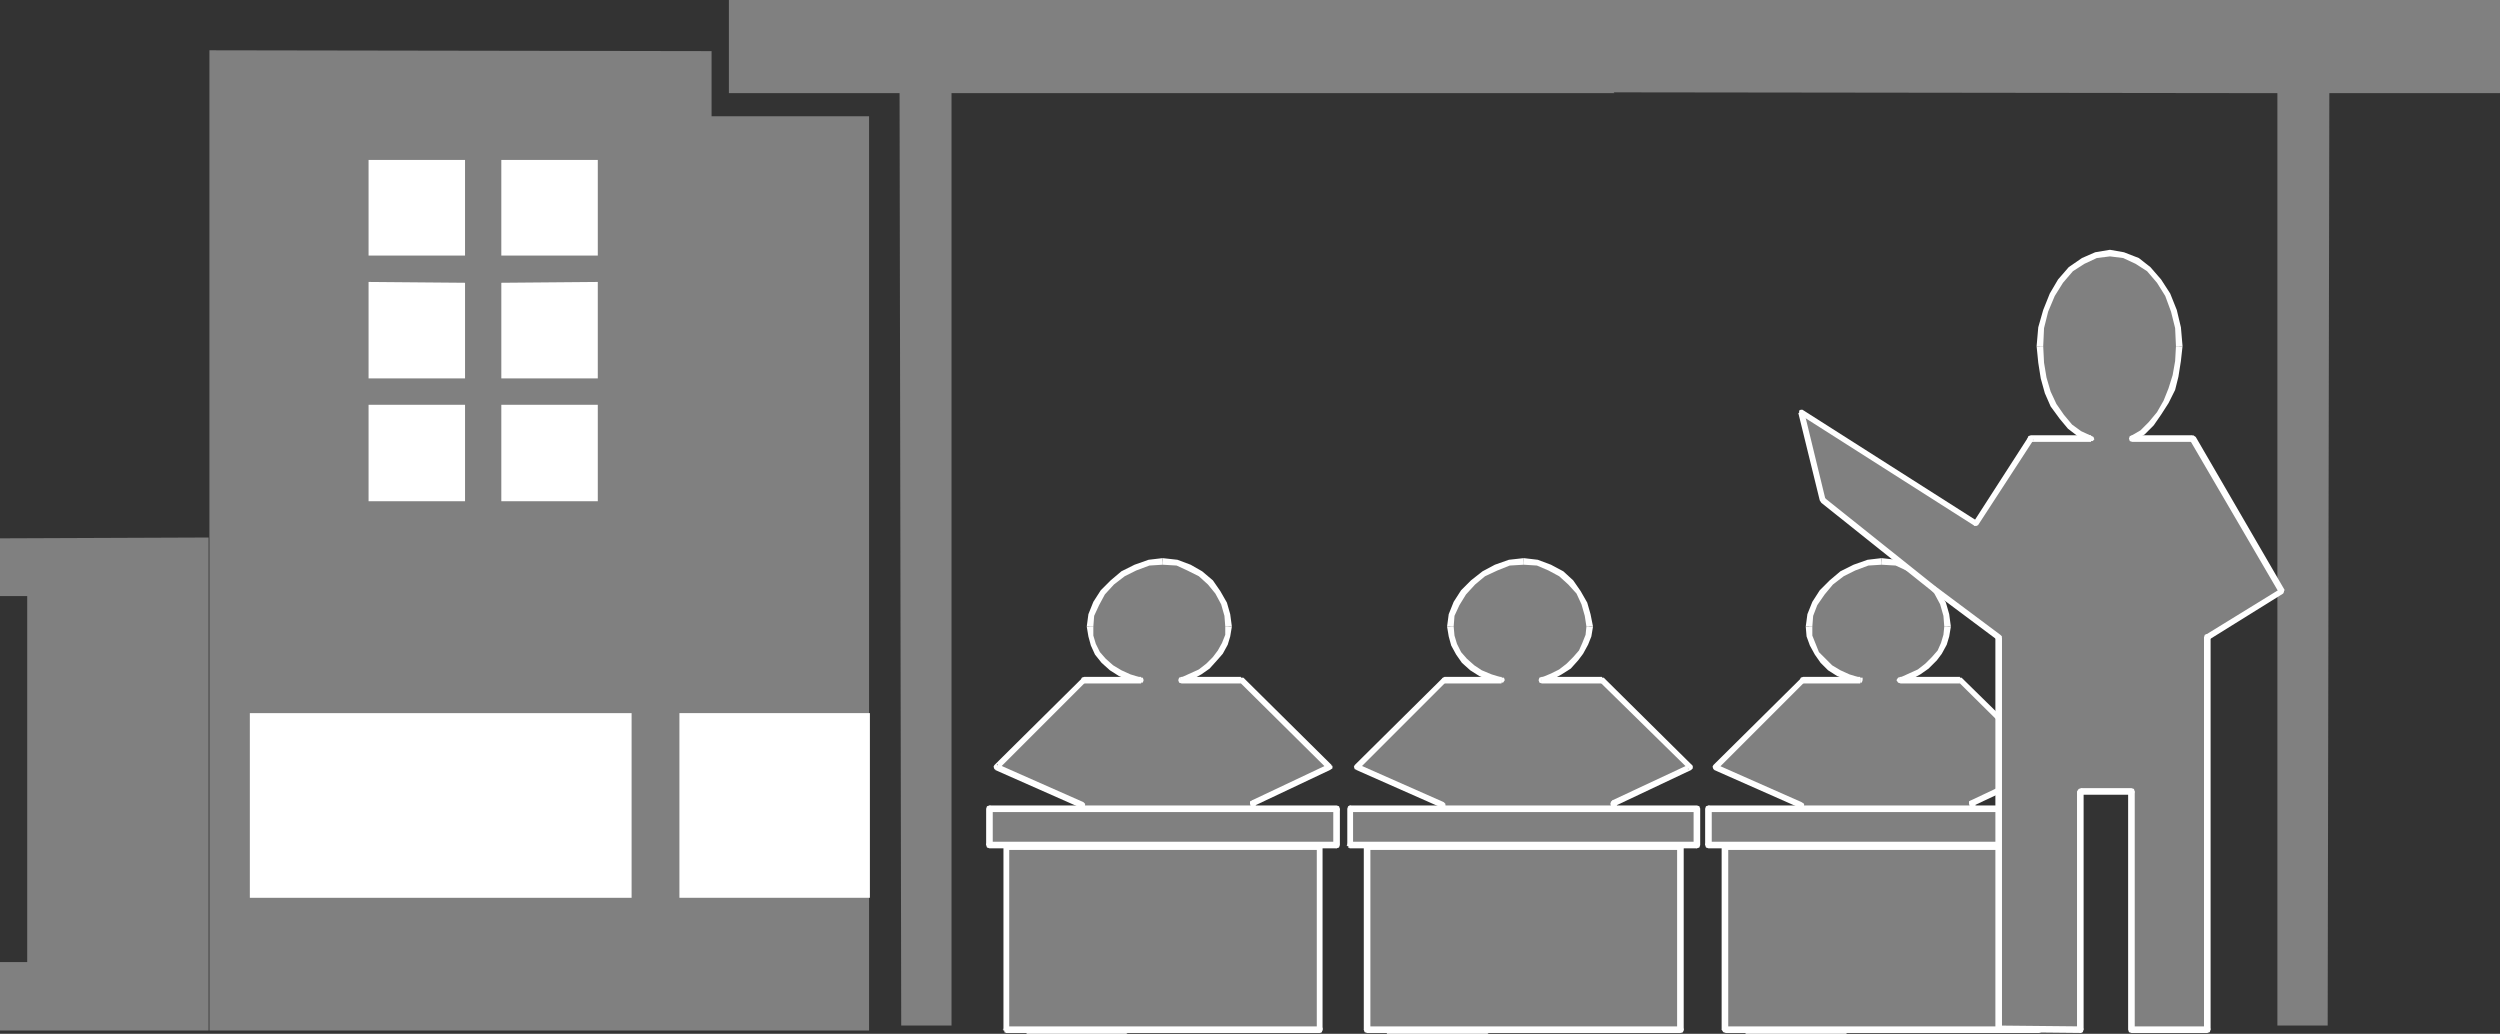 <?xml version="1.0" encoding="UTF-8" standalone="no"?>
<svg
   version="1.0"
   width="129.638mm"
   height="53.608mm"
   id="svg116"
   sodipodi:docname="Classroom 1.wmf"
   xmlns:inkscape="http://www.inkscape.org/namespaces/inkscape"
   xmlns:sodipodi="http://sodipodi.sourceforge.net/DTD/sodipodi-0.dtd"
   xmlns="http://www.w3.org/2000/svg"
   xmlns:svg="http://www.w3.org/2000/svg">
  <rect width="100%" height="100%" fill="#333333" stroke="none"/>
  <sodipodi:namedview
     id="namedview116"
     pagecolor="#ffffff"
     bordercolor="#000000"
     borderopacity="0.25"
     inkscape:showpageshadow="2"
     inkscape:pageopacity="0.0"
     inkscape:pagecheckerboard="0"
     inkscape:deskcolor="#d1d1d1"
     inkscape:document-units="mm" />
  <defs
     id="defs1">
    <pattern
       id="WMFhbasepattern"
       patternUnits="userSpaceOnUse"
       width="6"
       height="6"
       x="0"
       y="0" />
  </defs>
  <path
     style="fill:#808080;fill-opacity:1;fill-rule:evenodd;stroke:none"
     d="m 231.411,133.299 1.939,-0.808 1.778,-0.808 1.616,-1.131 1.454,-1.454 0.97,-1.293 0.97,-1.616 0.485,-1.616 0.162,-1.777 -0.323,-2.262 -0.646,-2.262 -1.131,-2.262 -1.454,-1.777 -1.939,-1.777 -2.262,-1.131 -2.262,-0.969 -2.909,-0.323 -2.747,0.323 -2.586,0.969 -2.424,1.131 -2.101,1.777 -1.778,1.777 -1.454,2.262 -0.97,2.262 -0.323,2.262 0.323,1.939 0.485,1.616 0.97,1.777 1.131,1.293 1.454,1.454 1.616,0.969 1.939,0.969 2.262,0.485 h -11.15 l -17.13,16.965 16.806,7.594 -10.989,44.11 h 19.554 l 0.162,-8.24 h 19.23 v 8.079 h 18.422 l -13.09,-44.433 15.029,-7.109 -17.291,-16.965 h -11.635 v 0 z"
     id="path1" />
  <path
     style="fill:#ffffff;fill-opacity:1;fill-rule:evenodd;stroke:none"
     d="m 240.137,122.796 v 1.616 l -0.646,1.616 -0.808,1.454 -0.97,1.293 -1.293,1.293 -1.454,1.131 -1.778,0.808 -1.778,0.808 0.162,0.969 2.101,-0.646 1.778,-0.969 1.616,-1.131 1.454,-1.616 1.131,-1.293 0.97,-1.777 0.485,-1.616 0.323,-1.939 z"
     id="path2" />
  <path
     style="fill:#ffffff;fill-opacity:1;fill-rule:evenodd;stroke:none"
     d="m 227.856,110.678 2.747,0.162 2.101,0.969 2.262,1.131 1.778,1.616 1.454,1.777 1.131,2.1 0.646,2.262 0.162,2.1 h 1.293 l -0.323,-2.424 -0.646,-2.262 -1.293,-2.262 -1.454,-2.1 -2.101,-1.777 -2.262,-1.293 -2.586,-0.969 -2.909,-0.323 v 1.293 z"
     id="path3" />
  <path
     style="fill:#ffffff;fill-opacity:1;fill-rule:evenodd;stroke:none"
     d="m 214.281,122.796 0.162,-2.1 0.97,-2.1 1.131,-2.1 1.778,-1.939 2.101,-1.616 2.262,-1.131 2.586,-0.969 2.586,-0.162 v -1.293 l -2.747,0.323 -2.747,0.969 -2.586,1.293 -2.101,1.777 -1.939,1.939 -1.454,2.262 -0.97,2.424 -0.323,2.424 z"
     id="path4" />
  <path
     style="fill:#ffffff;fill-opacity:1;fill-rule:evenodd;stroke:none"
     d="m 223.654,133.783 v -0.969 l -2.101,-0.646 -1.778,-0.808 -1.616,-0.969 -1.454,-1.293 -1.131,-1.293 -0.808,-1.616 -0.485,-1.616 v -1.777 h -1.293 l 0.323,1.939 0.485,1.777 0.808,1.777 1.293,1.616 1.616,1.454 1.778,1.131 1.939,0.808 2.262,0.485 0.162,-1.131 -0.162,1.131 h 0.485 l 0.162,-0.485 -0.162,-0.485 h -0.323 v 1.131 0 z"
     id="path5" />
  <path
     style="fill:#ffffff;fill-opacity:1;fill-rule:evenodd;stroke:none"
     d="m 212.827,133.622 -0.323,0.323 h 11.15 v -1.293 h -11.15 l -0.323,0.162 0.323,-0.162 -0.485,0.162 -0.162,0.485 0.162,0.485 0.485,0.162 0.323,-0.323 z"
     id="path6" />
  <path
     style="fill:#ffffff;fill-opacity:1;fill-rule:evenodd;stroke:none"
     d="m 195.374,149.779 0.323,0.969 17.13,-17.127 -0.646,-0.808 -17.291,17.127 0.162,0.969 -0.162,-0.969 -0.162,0.323 0.162,0.485 0.485,0.162 0.323,-0.162 -0.162,-0.969 v 0 z"
     id="path7" />
  <path
     style="fill:#ffffff;fill-opacity:1;fill-rule:evenodd;stroke:none"
     d="m 212.665,157.858 -0.323,-0.646 -16.806,-7.432 -0.485,1.131 16.806,7.432 -0.323,-0.646 0.323,0.646 h 0.485 l 0.323,-0.485 v -0.323 l -0.323,-0.323 0.323,0.646 z"
     id="path8" />
  <path
     style="fill:#ffffff;fill-opacity:1;fill-rule:evenodd;stroke:none"
     d="m 201.192,201.16 0.646,0.808 10.827,-44.11 -1.131,-0.162 -10.827,44.11 0.485,0.808 -0.485,-0.808 v 0.485 l 0.323,0.162 0.485,-0.162 0.323,-0.323 -0.646,-0.808 z"
     id="path9" />
  <path
     style="fill:#ffffff;fill-opacity:1;fill-rule:evenodd;stroke:none"
     d="m 220.261,201.806 0.485,-0.646 h -19.554 v 1.454 h 19.554 l 0.808,-0.646 -0.808,0.646 0.485,-0.323 0.323,-0.323 -0.323,-0.485 -0.485,-0.323 -0.485,0.808 v 0 z"
     id="path10" />
  <path
     style="fill:#ffffff;fill-opacity:1;fill-rule:evenodd;stroke:none"
     d="m 220.907,193.081 -0.646,0.646 v 8.24 h 1.293 v -8.24 l -0.646,0.646 0.646,-0.646 -0.162,-0.485 -0.485,-0.162 -0.485,0.162 -0.162,0.485 z"
     id="path11" />
  <path
     style="fill:#ffffff;fill-opacity:1;fill-rule:evenodd;stroke:none"
     d="m 240.784,193.727 -0.646,-0.646 h -19.23 v 1.293 h 19.23 l -0.646,-0.646 0.646,0.646 0.485,-0.162 0.162,-0.485 -0.162,-0.485 -0.485,-0.162 z"
     id="path12" />
  <path
     style="fill:#ffffff;fill-opacity:1;fill-rule:evenodd;stroke:none"
     d="m 240.137,201.16 0.485,0.646 0.162,-8.079 h -1.293 v 8.079 l 0.646,0.646 -0.646,-0.646 0.162,0.485 0.485,0.162 0.323,-0.162 0.162,-0.485 -0.485,-0.646 z"
     id="path13" />
  <path
     style="fill:#ffffff;fill-opacity:1;fill-rule:evenodd;stroke:none"
     d="m 258.075,201.806 0.485,-0.646 h -18.422 v 1.293 h 18.422 l 0.646,-0.808 -0.646,0.808 0.485,-0.162 0.162,-0.485 -0.162,-0.485 -0.485,-0.162 -0.485,0.808 v 0 z"
     id="path14" />
  <path
     style="fill:#ffffff;fill-opacity:1;fill-rule:evenodd;stroke:none"
     d="m 245.309,156.888 -0.323,0.646 13.09,44.433 1.131,-0.323 -13.251,-44.271 -0.323,0.646 0.323,-0.646 -0.162,-0.323 -0.323,-0.162 -0.485,0.162 v 0.485 l 0.323,-0.646 z"
     id="path15" />
  <path
     style="fill:#ffffff;fill-opacity:1;fill-rule:evenodd;stroke:none"
     d="m 260.176,150.749 0.162,-0.969 -15.029,7.109 0.323,1.131 15.029,-7.109 0.323,-0.969 -0.323,0.969 0.485,-0.323 v -0.485 l -0.323,-0.162 -0.485,-0.162 -0.162,0.969 z"
     id="path16" />
  <path
     style="fill:#ffffff;fill-opacity:1;fill-rule:evenodd;stroke:none"
     d="m 243.208,133.783 -0.323,-0.162 17.291,17.127 0.808,-0.808 -17.291,-17.127 -0.485,-0.162 0.485,0.162 h -0.485 -0.323 l -0.162,0.485 0.162,0.323 0.323,0.323 v 0 z"
     id="path17" />
  <path
     style="fill:#ffffff;fill-opacity:1;fill-rule:evenodd;stroke:none"
     d="m 231.411,132.652 0.162,1.293 h 11.635 v -1.293 h -11.635 v 1.131 -1.131 l -0.485,0.162 -0.162,0.485 0.162,0.485 0.485,0.162 -0.162,-1.131 v 0 z"
     id="path18" />
  <path
     style="fill:#808080;fill-opacity:1;fill-rule:evenodd;stroke:none"
     d="m 302.192,133.299 1.939,-0.808 1.778,-0.808 1.454,-1.131 1.454,-1.454 1.131,-1.293 0.808,-1.616 0.485,-1.616 0.162,-1.777 -0.162,-2.262 -0.646,-2.262 -1.293,-2.262 -1.454,-1.777 -1.939,-1.777 -2.101,-1.131 -2.424,-0.969 -2.747,-0.323 -2.747,0.323 -2.747,0.969 -2.424,1.131 -2.101,1.777 -1.778,1.777 -1.454,2.262 -0.97,2.262 -0.162,2.262 0.162,1.939 0.646,1.616 0.808,1.777 1.131,1.293 1.454,1.454 1.778,0.969 1.778,0.969 2.262,0.485 h -11.15 l -17.13,16.965 16.806,7.594 -10.989,44.11 h 19.715 v -8.24 h 19.392 l -0.162,8.079 h 18.422 l -12.928,-44.433 15.029,-7.109 -17.291,-16.965 h -11.797 z"
     id="path19" />
  <path
     style="fill:#ffffff;fill-opacity:1;fill-rule:evenodd;stroke:none"
     d="m 310.918,122.796 -0.162,1.616 -0.646,1.616 -0.646,1.454 -1.131,1.293 -1.293,1.293 -1.454,1.131 -1.616,0.808 -1.939,0.808 0.323,0.969 1.939,-0.646 1.778,-0.969 1.778,-1.131 1.454,-1.616 0.97,-1.293 0.97,-1.777 0.646,-1.616 0.323,-1.939 z"
     id="path20" />
  <path
     style="fill:#ffffff;fill-opacity:1;fill-rule:evenodd;stroke:none"
     d="m 298.636,110.678 2.586,0.162 2.262,0.969 2.101,1.131 1.778,1.616 1.616,1.777 0.97,2.1 0.646,2.262 0.323,2.1 h 1.293 l -0.485,-2.424 -0.646,-2.262 -1.293,-2.262 -1.454,-2.1 -1.939,-1.777 -2.424,-1.293 -2.586,-0.969 -2.747,-0.323 v 1.293 z"
     id="path21" />
  <path
     style="fill:#ffffff;fill-opacity:1;fill-rule:evenodd;stroke:none"
     d="m 284.9,122.796 0.162,-2.1 0.97,-2.1 1.293,-2.1 1.778,-1.939 1.939,-1.616 2.424,-1.131 2.424,-0.969 2.747,-0.162 v -1.293 l -2.909,0.323 -2.747,0.969 -2.424,1.293 -2.262,1.777 -1.939,1.939 -1.454,2.262 -0.97,2.424 -0.323,2.424 z"
     id="path22" />
  <path
     style="fill:#ffffff;fill-opacity:1;fill-rule:evenodd;stroke:none"
     d="m 294.273,133.783 0.162,-0.969 -2.101,-0.646 -1.939,-0.808 -1.454,-0.969 -1.454,-1.293 -1.131,-1.293 -0.808,-1.616 -0.485,-1.616 -0.162,-1.777 h -1.293 l 0.323,1.939 0.485,1.777 0.97,1.777 1.131,1.616 1.616,1.454 1.778,1.131 1.939,0.808 2.424,0.485 v -1.131 1.131 h 0.323 l 0.323,-0.485 -0.162,-0.485 h -0.323 l -0.162,1.131 v 0 z"
     id="path23" />
  <path
     style="fill:#ffffff;fill-opacity:1;fill-rule:evenodd;stroke:none"
     d="m 283.446,133.622 -0.323,0.323 h 11.15 v -1.293 h -11.15 l -0.323,0.162 0.323,-0.162 -0.323,0.162 -0.323,0.485 0.323,0.485 0.323,0.162 0.323,-0.323 z"
     id="path24" />
  <path
     style="fill:#ffffff;fill-opacity:1;fill-rule:evenodd;stroke:none"
     d="m 266.155,149.779 0.162,0.969 17.13,-17.127 -0.646,-0.808 -17.291,17.127 0.323,0.969 -0.323,-0.969 -0.162,0.323 0.162,0.485 0.485,0.162 0.323,-0.162 -0.162,-0.969 z"
     id="path25" />
  <path
     style="fill:#ffffff;fill-opacity:1;fill-rule:evenodd;stroke:none"
     d="m 283.284,157.858 -0.323,-0.646 -16.806,-7.432 -0.323,1.131 16.806,7.432 -0.485,-0.646 0.485,0.646 h 0.485 l 0.162,-0.485 v -0.323 l -0.323,-0.323 z"
     id="path26" />
  <path
     style="fill:#ffffff;fill-opacity:1;fill-rule:evenodd;stroke:none"
     d="m 271.811,201.16 0.646,0.808 10.827,-44.11 -1.131,-0.162 -10.827,44.11 0.485,0.808 -0.485,-0.808 0.162,0.485 0.323,0.162 0.485,-0.162 0.162,-0.323 -0.646,-0.808 z"
     id="path27" />
  <path
     style="fill:#ffffff;fill-opacity:1;fill-rule:evenodd;stroke:none"
     d="m 290.88,201.806 0.646,-0.646 h -19.715 v 1.454 h 19.715 l 0.646,-0.646 -0.646,0.646 0.485,-0.323 0.162,-0.323 -0.162,-0.485 -0.485,-0.323 -0.646,0.808 v 0 z"
     id="path28" />
  <path
     style="fill:#ffffff;fill-opacity:1;fill-rule:evenodd;stroke:none"
     d="m 291.526,193.081 -0.646,0.646 v 8.24 h 1.293 l 0.162,-8.24 -0.808,0.646 0.808,-0.646 -0.323,-0.485 -0.485,-0.162 -0.323,0.162 -0.323,0.485 z"
     id="path29" />
  <path
     style="fill:#ffffff;fill-opacity:1;fill-rule:evenodd;stroke:none"
     d="m 311.403,193.727 -0.485,-0.646 h -19.392 v 1.293 h 19.392 l -0.808,-0.646 0.808,0.646 0.323,-0.162 0.162,-0.485 -0.162,-0.485 -0.323,-0.162 z"
     id="path30" />
  <path
     style="fill:#ffffff;fill-opacity:1;fill-rule:evenodd;stroke:none"
     d="m 310.756,201.16 0.646,0.646 v -8.079 h -1.293 v 8.079 l 0.646,0.646 -0.646,-0.646 0.162,0.485 0.485,0.162 0.485,-0.162 0.162,-0.485 -0.646,-0.646 z"
     id="path31" />
  <path
     style="fill:#ffffff;fill-opacity:1;fill-rule:evenodd;stroke:none"
     d="m 328.694,201.806 0.485,-0.646 h -18.422 v 1.293 h 18.422 l 0.646,-0.808 -0.646,0.808 0.646,-0.162 0.162,-0.485 -0.162,-0.485 -0.646,-0.162 -0.485,0.808 v 0 z"
     id="path32" />
  <path
     style="fill:#ffffff;fill-opacity:1;fill-rule:evenodd;stroke:none"
     d="m 315.928,156.888 -0.323,0.646 13.09,44.433 1.131,-0.323 -13.09,-44.271 -0.323,0.646 0.323,-0.646 -0.162,-0.323 -0.485,-0.162 -0.323,0.162 -0.162,0.485 0.323,-0.646 z"
     id="path33" />
  <path
     style="fill:#ffffff;fill-opacity:1;fill-rule:evenodd;stroke:none"
     d="m 330.795,150.749 0.323,-0.969 -15.19,7.109 0.485,1.131 15.029,-7.109 0.162,-0.969 -0.162,0.969 0.323,-0.323 v -0.485 l -0.162,-0.162 -0.485,-0.162 -0.162,0.969 v 0 z"
     id="path34" />
  <path
     style="fill:#ffffff;fill-opacity:1;fill-rule:evenodd;stroke:none"
     d="m 313.988,133.783 -0.485,-0.162 17.453,17.127 0.646,-0.808 -17.291,-17.127 -0.323,-0.162 0.323,0.162 h -0.323 -0.485 l -0.162,0.485 0.162,0.323 0.485,0.323 v 0 z"
     id="path35" />
  <path
     style="fill:#ffffff;fill-opacity:1;fill-rule:evenodd;stroke:none"
     d="m 302.03,132.652 0.162,1.293 h 11.797 v -1.293 h -11.797 l 0.162,1.131 -0.162,-1.131 -0.485,0.162 -0.162,0.485 0.162,0.485 0.485,0.162 -0.162,-1.131 v 0 z"
     id="path36" />
  <path
     style="fill:#808080;fill-opacity:1;fill-rule:evenodd;stroke:none"
     d="m 372.488,133.299 1.939,-0.808 1.616,-0.808 1.616,-1.131 1.293,-1.454 1.131,-1.293 0.808,-1.616 0.646,-1.616 0.162,-1.777 -0.162,-2.262 -0.808,-2.262 -1.131,-2.262 -1.454,-1.777 -1.939,-1.777 -2.262,-1.131 -2.424,-0.969 -2.747,-0.323 -2.747,0.323 -2.586,0.969 -2.424,1.131 -2.101,1.777 -1.778,1.777 -1.454,2.262 -0.97,2.262 -0.162,2.262 0.162,1.939 0.485,1.616 0.808,1.777 1.131,1.293 1.616,1.454 1.616,0.969 1.939,0.969 2.262,0.485 H 353.419 l -17.291,16.965 16.968,7.594 -10.989,44.11 h 19.715 v -8.24 h 19.23 l -0.162,8.079 h 18.584 l -13.09,-44.433 15.029,-7.109 -17.291,-16.965 z"
     id="path37" />
  <path
     style="fill:#ffffff;fill-opacity:1;fill-rule:evenodd;stroke:none"
     d="m 381.052,122.796 -0.162,1.616 -0.485,1.616 -0.646,1.454 -1.131,1.293 -1.293,1.293 -1.454,1.131 -1.778,0.808 -1.778,0.808 0.162,0.969 2.101,-0.646 1.778,-0.969 1.616,-1.131 1.616,-1.616 0.97,-1.293 0.97,-1.777 0.485,-1.616 0.323,-1.939 z"
     id="path38" />
  <path
     style="fill:#ffffff;fill-opacity:1;fill-rule:evenodd;stroke:none"
     d="m 368.771,110.678 2.747,0.162 2.101,0.969 2.262,1.131 1.778,1.616 1.454,1.777 1.131,2.1 0.646,2.262 0.162,2.1 h 1.293 l -0.323,-2.424 -0.646,-2.262 -1.293,-2.262 -1.454,-2.1 -2.101,-1.777 -2.262,-1.293 -2.586,-0.969 -2.909,-0.323 z"
     id="path39" />
  <path
     style="fill:#ffffff;fill-opacity:1;fill-rule:evenodd;stroke:none"
     d="m 355.196,122.796 0.162,-2.1 0.808,-2.1 1.454,-2.1 1.616,-1.939 2.101,-1.616 2.262,-1.131 2.586,-0.969 2.586,-0.162 v -1.293 l -2.747,0.323 -2.747,0.969 -2.586,1.293 -2.101,1.777 -1.939,1.939 -1.454,2.262 -0.97,2.424 -0.323,2.424 z"
     id="path40" />
  <path
     style="fill:#ffffff;fill-opacity:1;fill-rule:evenodd;stroke:none"
     d="m 364.408,133.783 0.162,-0.969 -2.101,-0.646 -1.778,-0.808 -1.616,-0.969 -1.293,-1.293 -1.293,-1.293 -0.646,-1.616 -0.646,-1.616 v -1.777 h -1.293 l 0.162,1.939 0.646,1.777 0.97,1.777 1.131,1.616 1.454,1.454 1.778,1.131 2.101,0.808 2.262,0.485 0.162,-1.131 -0.162,1.131 h 0.485 l 0.162,-0.485 v -0.485 h -0.485 v 1.131 0 z"
     id="path41" />
  <path
     style="fill:#ffffff;fill-opacity:1;fill-rule:evenodd;stroke:none"
     d="m 353.742,133.622 -0.323,0.323 h 11.15 V 132.652 H 353.419 l -0.323,0.162 0.323,-0.162 -0.485,0.162 -0.162,0.485 0.162,0.485 0.485,0.162 0.323,-0.323 z"
     id="path42" />
  <path
     style="fill:#ffffff;fill-opacity:1;fill-rule:evenodd;stroke:none"
     d="m 336.289,149.779 0.323,0.969 17.13,-17.127 -0.646,-0.808 -17.291,17.127 0.162,0.969 -0.162,-0.969 -0.162,0.323 0.162,0.485 0.323,0.162 0.485,-0.162 -0.323,-0.969 z"
     id="path43" />
  <path
     style="fill:#ffffff;fill-opacity:1;fill-rule:evenodd;stroke:none"
     d="m 353.58,157.858 -0.485,-0.646 -16.806,-7.432 -0.323,1.131 16.806,7.432 -0.323,-0.646 0.323,0.646 h 0.485 l 0.323,-0.485 v -0.323 l -0.485,-0.323 z"
     id="path44" />
  <path
     style="fill:#ffffff;fill-opacity:1;fill-rule:evenodd;stroke:none"
     d="m 342.107,201.16 0.485,0.808 10.989,-44.11 -1.131,-0.162 -10.989,44.11 0.646,0.808 -0.646,-0.808 0.162,0.485 0.323,0.162 0.485,-0.162 0.162,-0.323 -0.485,-0.808 z"
     id="path45" />
  <path
     style="fill:#ffffff;fill-opacity:1;fill-rule:evenodd;stroke:none"
     d="m 361.176,201.806 0.646,-0.646 h -19.715 v 1.454 h 19.715 l 0.485,-0.646 -0.485,0.646 0.323,-0.323 0.162,-0.323 -0.162,-0.485 -0.323,-0.323 -0.646,0.808 v 0 z"
     id="path46" />
  <path
     style="fill:#ffffff;fill-opacity:1;fill-rule:evenodd;stroke:none"
     d="m 361.822,193.081 -0.646,0.646 v 8.24 h 1.131 l 0.162,-8.24 -0.646,0.646 0.646,-0.646 -0.162,-0.485 -0.485,-0.162 -0.485,0.162 -0.162,0.485 z"
     id="path47" />
  <path
     style="fill:#ffffff;fill-opacity:1;fill-rule:evenodd;stroke:none"
     d="m 381.699,193.727 -0.646,-0.646 h -19.23 v 1.293 h 19.23 l -0.646,-0.646 0.646,0.646 0.485,-0.162 0.162,-0.485 -0.162,-0.485 -0.485,-0.162 0.646,0.646 z"
     id="path48" />
  <path
     style="fill:#ffffff;fill-opacity:1;fill-rule:evenodd;stroke:none"
     d="m 380.891,201.16 0.646,0.646 0.162,-8.079 h -1.293 l -0.162,8.079 0.646,0.646 -0.646,-0.646 0.323,0.485 0.323,0.162 0.646,-0.162 v -0.485 l -0.646,-0.646 z"
     id="path49" />
  <path
     style="fill:#ffffff;fill-opacity:1;fill-rule:evenodd;stroke:none"
     d="m 398.99,201.806 0.485,-0.646 h -18.584 v 1.293 h 18.584 l 0.646,-0.808 -0.646,0.808 0.485,-0.162 0.162,-0.485 -0.162,-0.485 -0.485,-0.162 -0.485,0.808 v 0 z"
     id="path50" />
  <path
     style="fill:#ffffff;fill-opacity:1;fill-rule:evenodd;stroke:none"
     d="m 386.224,156.888 -0.323,0.646 13.09,44.433 1.131,-0.323 -13.09,-44.271 -0.485,0.646 0.485,-0.646 -0.323,-0.323 -0.485,-0.162 -0.323,0.162 v 0.485 l 0.323,-0.646 z"
     id="path51" />
  <path
     style="fill:#ffffff;fill-opacity:1;fill-rule:evenodd;stroke:none"
     d="m 401.091,150.749 0.162,-0.969 -15.029,7.109 0.323,1.131 15.19,-7.109 0.162,-0.969 -0.162,0.969 0.162,-0.323 v -0.485 l -0.162,-0.162 -0.485,-0.162 -0.162,0.969 z"
     id="path52" />
  <path
     style="fill:#ffffff;fill-opacity:1;fill-rule:evenodd;stroke:none"
     d="m 384.123,133.783 -0.323,-0.162 17.291,17.127 0.808,-0.808 -17.453,-17.127 -0.323,-0.162 0.323,0.162 h -0.323 -0.323 l -0.162,0.485 0.162,0.323 0.323,0.323 v 0 z"
     id="path53" />
  <path
     style="fill:#ffffff;fill-opacity:1;fill-rule:evenodd;stroke:none"
     d="m 372.326,132.652 0.162,1.293 h 11.635 v -1.293 h -11.635 v 1.131 -1.131 l -0.485,0.162 -0.323,0.485 0.323,0.485 0.485,0.162 -0.162,-1.131 v 0 z"
     id="path54" />
  <path
     style="fill:#808080;fill-opacity:1;fill-rule:evenodd;stroke:none"
     d="M 316.251,18.096 446.339,18.258 V 200.998 h 9.858 l 0.323,-182.74 h 33.451 V 0 H 316.412 142.854 v 18.258 h 33.451 l 0.323,182.74 h 9.858 V 18.258 h 129.926 v 0 z"
     id="path55" />
  <path
     style="fill:#808080;fill-opacity:1;fill-rule:evenodd;stroke:none"
     d="m 41.046,9.856 98.414,0.162 v 12.764 h 30.866 V 201.968 H 41.046 v -191.95 0 z"
     id="path56" />
  <path
     style="fill:#ffffff;fill-opacity:1;fill-rule:evenodd;stroke:none"
     d="m 72.235,31.345 h 18.907 v 18.743 H 72.235 Z"
     id="path57" />
  <path
     style="fill:#ffffff;fill-opacity:1;fill-rule:evenodd;stroke:none"
     d="M 72.235,55.258 91.142,55.42 V 74.162 H 72.235 v -18.743 0 z"
     id="path58" />
  <path
     style="fill:#ffffff;fill-opacity:1;fill-rule:evenodd;stroke:none"
     d="M 72.235,79.333 H 91.142 V 98.237 H 72.235 Z"
     id="path59" />
  <path
     style="fill:#ffffff;fill-opacity:1;fill-rule:evenodd;stroke:none"
     d="M 117.16,31.345 H 98.253 v 18.743 h 18.907 v -18.743 z"
     id="path60" />
  <path
     style="fill:#ffffff;fill-opacity:1;fill-rule:evenodd;stroke:none"
     d="M 117.16,55.258 98.253,55.42 v 18.743 h 18.907 v -18.743 0 z"
     id="path61" />
  <path
     style="fill:#ffffff;fill-opacity:1;fill-rule:evenodd;stroke:none"
     d="M 117.16,79.333 H 98.253 V 98.237 H 117.16 V 79.333 Z"
     id="path62" />
  <path
     style="fill:#ffffff;fill-opacity:1;fill-rule:evenodd;stroke:none"
     d="m 48.965,139.762 h 74.821 v 36.193 H 48.965 Z"
     id="path63" />
  <path
     style="fill:#ffffff;fill-opacity:1;fill-rule:evenodd;stroke:none"
     d="m 170.488,139.762 h -37.33 v 36.193 h 37.33 z"
     id="path64" />
  <path
     style="fill:#808080;fill-opacity:1;fill-rule:evenodd;stroke:none"
     d="m 197.152,165.775 61.408,0.162 v 35.869 h -61.408 v -35.869 0 z"
     id="path65" />
  <path
     style="fill:#ffffff;fill-opacity:1;fill-rule:evenodd;stroke:none"
     d="m 259.206,165.775 -0.646,-0.485 h -61.408 v 1.293 h 61.408 l -0.485,-0.646 0.485,0.646 0.485,-0.162 0.162,-0.485 -0.162,-0.485 -0.485,-0.162 0.646,0.646 v 0 z"
     id="path66" />
  <path
     style="fill:#ffffff;fill-opacity:1;fill-rule:evenodd;stroke:none"
     d="m 258.56,202.452 0.646,-0.646 v -35.869 h -1.131 v 35.869 l 0.485,-0.646 -0.485,0.646 0.162,0.485 0.323,0.162 0.485,-0.162 0.162,-0.485 -0.646,0.646 z"
     id="path67" />
  <path
     style="fill:#ffffff;fill-opacity:1;fill-rule:evenodd;stroke:none"
     d="m 196.505,201.806 0.646,0.646 h 61.408 v -1.293 h -61.408 l 0.646,0.646 -0.646,-0.646 -0.323,0.162 -0.162,0.485 0.162,0.485 0.323,0.162 -0.485,-0.646 v 0 z"
     id="path68" />
  <path
     style="fill:#ffffff;fill-opacity:1;fill-rule:evenodd;stroke:none"
     d="m 197.152,165.29 -0.485,0.646 v 35.869 h 1.131 v -35.869 l -0.646,0.646 0.646,-0.646 -0.162,-0.485 -0.485,-0.162 -0.323,0.162 -0.162,0.485 z"
     id="path69" />
  <path
     style="fill:#808080;fill-opacity:1;fill-rule:evenodd;stroke:none"
     d="m 267.933,165.775 61.246,0.162 v 35.869 H 267.933 v -35.869 0 z"
     id="path70" />
  <path
     style="fill:#ffffff;fill-opacity:1;fill-rule:evenodd;stroke:none"
     d="m 329.987,165.775 -0.808,-0.485 H 267.933 v 1.293 h 61.246 l -0.485,-0.646 0.485,0.646 0.646,-0.162 0.162,-0.485 -0.162,-0.485 -0.646,-0.162 0.808,0.646 v 0 z"
     id="path71" />
  <path
     style="fill:#ffffff;fill-opacity:1;fill-rule:evenodd;stroke:none"
     d="m 329.179,202.452 0.808,-0.646 v -35.869 h -1.293 v 35.869 l 0.485,-0.646 -0.485,0.646 0.162,0.485 0.323,0.162 0.646,-0.162 0.162,-0.485 z"
     id="path72" />
  <path
     style="fill:#ffffff;fill-opacity:1;fill-rule:evenodd;stroke:none"
     d="m 267.286,201.806 0.646,0.646 h 61.246 v -1.293 H 267.933 l 0.646,0.646 -0.646,-0.646 -0.485,0.162 -0.162,0.485 0.162,0.485 0.485,0.162 z"
     id="path73" />
  <path
     style="fill:#ffffff;fill-opacity:1;fill-rule:evenodd;stroke:none"
     d="m 267.933,165.29 -0.646,0.646 v 35.869 h 1.293 v -35.869 l -0.646,0.646 0.646,-0.646 -0.162,-0.485 -0.485,-0.162 -0.485,0.162 -0.162,0.485 z"
     id="path74" />
  <path
     style="fill:#808080;fill-opacity:1;fill-rule:evenodd;stroke:none"
     d="m 338.228,165.775 61.246,0.162 v 35.869 h -61.246 v -35.869 0 z"
     id="path75" />
  <path
     style="fill:#ffffff;fill-opacity:1;fill-rule:evenodd;stroke:none"
     d="m 400.121,165.775 -0.646,-0.485 h -61.246 v 1.293 h 61.246 l -0.485,-0.646 0.485,0.646 0.485,-0.162 0.162,-0.485 -0.162,-0.485 -0.485,-0.162 0.646,0.646 v 0 z"
     id="path76" />
  <path
     style="fill:#ffffff;fill-opacity:1;fill-rule:evenodd;stroke:none"
     d="m 399.475,202.452 0.646,-0.646 v -35.869 h -1.131 v 35.869 l 0.485,-0.646 -0.485,0.646 v 0.485 l 0.485,0.162 0.485,-0.162 0.162,-0.485 z"
     id="path77" />
  <path
     style="fill:#ffffff;fill-opacity:1;fill-rule:evenodd;stroke:none"
     d="m 337.42,201.806 0.808,0.646 h 61.246 v -1.293 h -61.246 l 0.485,0.646 -0.485,-0.646 -0.485,0.162 -0.323,0.485 0.323,0.485 0.485,0.162 z"
     id="path78" />
  <path
     style="fill:#ffffff;fill-opacity:1;fill-rule:evenodd;stroke:none"
     d="m 338.228,165.29 -0.808,0.646 v 35.869 h 1.293 v -35.869 l -0.485,0.646 0.485,-0.646 -0.162,-0.485 -0.323,-0.162 -0.485,0.162 -0.323,0.485 z"
     id="path79" />
  <path
     style="fill:#808080;fill-opacity:1;fill-rule:evenodd;stroke:none"
     d="m 193.92,158.504 h 68.034 v 7.109 h -68.034 v -7.109 z"
     id="path80" />
  <path
     style="fill:#ffffff;fill-opacity:1;fill-rule:evenodd;stroke:none"
     d="m 262.6,158.504 -0.646,-0.646 h -68.034 v 1.293 h 68.034 l -0.646,-0.646 0.646,0.646 0.485,-0.162 0.162,-0.485 -0.162,-0.485 -0.485,-0.162 0.646,0.646 z"
     id="path81" />
  <path
     style="fill:#ffffff;fill-opacity:1;fill-rule:evenodd;stroke:none"
     d="m 261.953,166.26 0.646,-0.646 v -7.109 h -1.293 v 7.109 l 0.646,-0.646 -0.646,0.646 0.162,0.485 0.485,0.162 0.485,-0.162 0.162,-0.485 z"
     id="path82" />
  <path
     style="fill:#ffffff;fill-opacity:1;fill-rule:evenodd;stroke:none"
     d="m 193.273,165.613 0.646,0.646 h 68.034 v -1.293 h -68.034 l 0.646,0.646 -0.646,-0.646 -0.485,0.162 -0.162,0.485 0.162,0.485 0.485,0.162 -0.646,-0.646 z"
     id="path83" />
  <path
     style="fill:#ffffff;fill-opacity:1;fill-rule:evenodd;stroke:none"
     d="m 193.92,157.858 -0.646,0.646 v 7.109 h 1.293 v -7.109 l -0.646,0.646 0.646,-0.646 -0.162,-0.485 -0.485,-0.162 -0.485,0.162 -0.162,0.485 0.646,-0.646 z"
     id="path84" />
  <path
     style="fill:#808080;fill-opacity:1;fill-rule:evenodd;stroke:none"
     d="m 264.539,158.504 h 68.034 v 7.109 H 264.539 Z"
     id="path85" />
  <path
     style="fill:#ffffff;fill-opacity:1;fill-rule:evenodd;stroke:none"
     d="m 333.219,158.504 -0.646,-0.646 H 264.539 v 1.293 h 68.034 l -0.646,-0.646 0.646,0.646 0.485,-0.162 0.162,-0.485 -0.162,-0.485 -0.485,-0.162 z"
     id="path86" />
  <path
     style="fill:#ffffff;fill-opacity:1;fill-rule:evenodd;stroke:none"
     d="m 332.572,166.26 0.646,-0.646 v -7.109 h -1.293 v 7.109 l 0.646,-0.646 -0.646,0.646 0.162,0.485 0.485,0.162 0.485,-0.162 0.162,-0.485 z"
     id="path87" />
  <path
     style="fill:#ffffff;fill-opacity:1;fill-rule:evenodd;stroke:none"
     d="m 263.892,165.613 0.646,0.646 h 68.034 v -1.293 H 264.539 l 0.646,0.646 -0.646,-0.646 -0.323,0.162 -0.162,0.485 0.162,0.485 0.323,0.162 -0.485,-0.646 v 0 z"
     id="path88" />
  <path
     style="fill:#ffffff;fill-opacity:1;fill-rule:evenodd;stroke:none"
     d="m 264.539,157.858 -0.485,0.646 v 7.109 h 1.131 v -7.109 l -0.646,0.646 0.646,-0.646 -0.162,-0.485 -0.485,-0.162 -0.323,0.162 -0.162,0.485 z"
     id="path89" />
  <path
     style="fill:#808080;fill-opacity:1;fill-rule:evenodd;stroke:none"
     d="m 334.835,158.504 h 68.034 v 7.109 h -68.034 z"
     id="path90" />
  <path
     style="fill:#ffffff;fill-opacity:1;fill-rule:evenodd;stroke:none"
     d="m 403.515,158.504 -0.646,-0.646 h -68.034 v 1.293 h 68.034 l -0.646,-0.646 0.646,0.646 0.485,-0.162 0.162,-0.485 -0.162,-0.485 -0.485,-0.162 z"
     id="path91" />
  <path
     style="fill:#ffffff;fill-opacity:1;fill-rule:evenodd;stroke:none"
     d="m 402.868,166.26 0.646,-0.646 v -7.109 h -1.293 v 7.109 l 0.646,-0.646 -0.646,0.646 0.162,0.485 0.485,0.162 0.485,-0.162 0.162,-0.485 z"
     id="path92" />
  <path
     style="fill:#ffffff;fill-opacity:1;fill-rule:evenodd;stroke:none"
     d="m 334.188,165.613 0.646,0.646 h 68.034 v -1.293 h -68.034 l 0.646,0.646 -0.646,-0.646 -0.485,0.162 -0.162,0.485 0.162,0.485 0.485,0.162 -0.646,-0.646 z"
     id="path93" />
  <path
     style="fill:#ffffff;fill-opacity:1;fill-rule:evenodd;stroke:none"
     d="m 334.835,157.858 -0.646,0.646 v 7.109 h 1.293 v -7.109 l -0.646,0.646 0.646,-0.646 -0.162,-0.485 -0.485,-0.162 -0.485,0.162 -0.162,0.485 z"
     id="path94" />
  <path
     style="fill:#808080;fill-opacity:1;fill-rule:evenodd;stroke:none"
     d="m 417.897,85.957 1.939,-1.293 1.778,-1.454 1.616,-2.1 1.293,-2.262 1.131,-2.585 0.808,-2.585 0.485,-2.908 0.162,-2.908 -0.323,-3.555 -0.808,-3.393 -1.131,-3.231 -1.616,-2.585 -2.101,-2.262 -2.262,-1.777 -2.586,-0.969 -2.747,-0.485 -2.747,0.485 -2.586,0.969 -2.262,1.777 -2.101,2.262 -1.616,2.585 -1.293,3.231 -0.808,3.393 -0.323,3.555 0.162,3.231 0.646,2.908 0.808,2.908 1.131,2.424 1.454,2.424 1.778,1.777 1.939,1.616 2.101,0.808 h -11.797 l -10.827,16.642 -34.098,-21.812 4.04,17.288 21.816,17.288 12.766,9.533 v 76.748 l 16.16,0.162 v -46.695 h 9.858 v 46.695 h 14.867 v -76.909 l 14.706,-9.048 -17.614,-29.891 h -11.797 z"
     id="path95" />
  <path
     style="fill:#ffffff;fill-opacity:1;fill-rule:evenodd;stroke:none"
     d="m 426.462,67.861 -0.162,2.908 -0.485,2.747 -0.808,2.585 -0.97,2.424 -1.293,2.262 -1.616,1.939 -1.616,1.616 -1.939,1.131 0.646,0.969 2.101,-1.293 1.778,-1.777 1.454,-2.1 1.454,-2.262 1.293,-2.585 0.646,-2.585 0.485,-3.07 0.323,-2.908 h -1.293 z"
     id="path96" />
  <path
     style="fill:#ffffff;fill-opacity:1;fill-rule:evenodd;stroke:none"
     d="m 413.534,50.25 2.586,0.323 2.424,1.131 2.262,1.454 1.939,2.262 1.616,2.585 1.131,3.07 0.808,3.231 0.162,3.555 h 1.293 l -0.323,-3.716 -0.808,-3.393 -1.293,-3.231 -1.778,-2.747 -2.101,-2.424 -2.262,-1.777 -2.909,-1.131 -2.747,-0.485 z"
     id="path97" />
  <path
     style="fill:#ffffff;fill-opacity:1;fill-rule:evenodd;stroke:none"
     d="m 400.444,67.861 0.162,-3.555 0.808,-3.231 1.293,-3.07 1.616,-2.585 1.939,-2.262 2.262,-1.454 2.424,-1.131 2.586,-0.323 v -1.293 l -2.909,0.485 -2.586,1.131 -2.586,1.777 -2.101,2.424 -1.616,2.747 -1.293,3.231 -0.97,3.393 -0.323,3.716 z"
     id="path98" />
  <path
     style="fill:#ffffff;fill-opacity:1;fill-rule:evenodd;stroke:none"
     d="m 409.817,86.604 0.162,-1.131 -2.101,-0.969 -1.778,-1.293 -1.616,-1.939 -1.454,-2.1 -1.131,-2.424 -0.808,-2.747 -0.485,-2.908 -0.162,-3.231 h -1.293 l 0.323,3.231 0.485,3.07 0.808,2.908 1.131,2.585 1.778,2.424 1.616,1.939 2.101,1.616 2.424,0.808 V 85.311 86.442 h 0.323 l 0.323,-0.323 -0.162,-0.485 -0.323,-0.162 z"
     id="path99" />
  <path
     style="fill:#ffffff;fill-opacity:1;fill-rule:evenodd;stroke:none"
     d="m 398.505,86.119 -0.485,0.485 h 11.797 V 85.311 h -11.797 l -0.485,0.323 0.485,-0.323 -0.485,0.162 -0.162,0.485 0.162,0.485 0.485,0.162 0.485,-0.323 v 0 z"
     id="path100" />
  <path
     style="fill:#ffffff;fill-opacity:1;fill-rule:evenodd;stroke:none"
     d="m 387.032,103.084 0.646,-0.162 10.827,-16.642 -0.97,-0.646 -10.827,16.804 0.808,-0.323 -0.808,0.323 v 0.323 l 0.323,0.323 h 0.323 l 0.323,-0.162 z"
     id="path101" />
  <path
     style="fill:#ffffff;fill-opacity:1;fill-rule:evenodd;stroke:none"
     d="m 353.58,80.625 -0.808,0.646 34.259,21.813 0.485,-0.969 -34.259,-21.812 -0.808,0.646 0.808,-0.646 h -0.323 l -0.323,0.162 V 80.949 l 0.162,0.323 z"
     id="path102" />
  <path
     style="fill:#ffffff;fill-opacity:1;fill-rule:evenodd;stroke:none"
     d="m 357.62,97.591 0.162,0.323 -4.202,-17.288 -1.131,0.323 4.202,17.127 0.323,0.485 -0.323,-0.485 0.323,0.485 h 0.323 0.485 v -0.646 l -0.162,-0.323 z"
     id="path103" />
  <path
     style="fill:#ffffff;fill-opacity:1;fill-rule:evenodd;stroke:none"
     d="M 379.275,114.879 357.62,97.591 356.974,98.56 378.628,115.849 h 0.323 l 0.485,-0.162 0.162,-0.323 z"
     id="path104" />
  <path
     style="fill:#ffffff;fill-opacity:1;fill-rule:evenodd;stroke:none"
     d="m 392.364,124.897 -0.323,-0.485 -12.766,-9.533 -0.646,0.969 12.766,9.533 -0.323,-0.485 0.323,0.485 h 0.485 l 0.323,-0.162 0.162,-0.485 -0.323,-0.323 0.323,0.485 z"
     id="path105" />
  <path
     style="fill:#ffffff;fill-opacity:1;fill-rule:evenodd;stroke:none"
     d="m 391.718,200.998 0.646,0.646 v -76.748 h -1.293 v 76.748 l 0.646,0.646 -0.646,-0.646 0.162,0.485 0.485,0.162 0.485,-0.162 0.162,-0.485 -0.646,-0.646 z"
     id="path106" />
  <path
     style="fill:#ffffff;fill-opacity:1;fill-rule:evenodd;stroke:none"
     d="m 407.07,201.806 0.808,-0.646 -16.16,-0.162 v 1.293 l 16.16,0.162 0.485,-0.646 -0.485,0.646 0.323,-0.162 0.162,-0.485 -0.162,-0.485 -0.323,-0.162 z"
     id="path107" />
  <path
     style="fill:#ffffff;fill-opacity:1;fill-rule:evenodd;stroke:none"
     d="m 407.878,154.465 -0.808,0.646 v 46.695 h 1.293 v -46.695 l -0.485,0.646 0.485,-0.646 -0.162,-0.485 -0.323,-0.162 -0.485,0.162 -0.323,0.485 0.808,-0.646 z"
     id="path108" />
  <path
     style="fill:#ffffff;fill-opacity:1;fill-rule:evenodd;stroke:none"
     d="m 418.382,155.111 -0.646,-0.646 h -9.858 v 1.293 h 9.858 l -0.646,-0.646 0.646,0.646 0.485,-0.162 0.162,-0.485 -0.162,-0.485 -0.485,-0.162 0.646,0.646 z"
     id="path109" />
  <path
     style="fill:#ffffff;fill-opacity:1;fill-rule:evenodd;stroke:none"
     d="m 417.736,201.16 0.646,0.646 v -46.695 h -1.293 v 46.695 l 0.646,0.646 -0.646,-0.646 0.162,0.485 0.485,0.162 0.485,-0.162 0.162,-0.485 -0.646,-0.646 z"
     id="path110" />
  <path
     style="fill:#ffffff;fill-opacity:1;fill-rule:evenodd;stroke:none"
     d="m 431.956,201.806 0.646,-0.646 h -14.867 v 1.293 h 14.867 l 0.646,-0.646 -0.646,0.646 0.485,-0.162 0.162,-0.485 -0.162,-0.485 -0.485,-0.162 z"
     id="path111" />
  <path
     style="fill:#ffffff;fill-opacity:1;fill-rule:evenodd;stroke:none"
     d="m 432.28,124.412 -0.323,0.485 v 76.909 h 1.293 v -76.909 l -0.323,0.485 0.323,-0.485 -0.162,-0.485 -0.485,-0.162 -0.485,0.162 -0.162,0.485 0.323,-0.485 z"
     id="path112" />
  <path
     style="fill:#ffffff;fill-opacity:1;fill-rule:evenodd;stroke:none"
     d="m 446.662,116.172 0.323,-0.808 -14.706,9.048 0.646,0.969 14.544,-9.048 0.323,-0.646 -0.323,0.646 0.162,-0.323 v -0.323 l -0.323,-0.323 h -0.323 l -0.323,0.808 z"
     id="path113" />
  <path
     style="fill:#ffffff;fill-opacity:1;fill-rule:evenodd;stroke:none"
     d="m 429.694,86.604 -0.485,-0.323 17.453,29.891 1.131,-0.485 -17.453,-30.053 -0.646,-0.323 0.646,0.323 -0.485,-0.323 -0.485,0.162 -0.162,0.323 v 0.485 z"
     id="path114" />
  <path
     style="fill:#ffffff;fill-opacity:1;fill-rule:evenodd;stroke:none"
     d="m 417.574,85.473 0.323,1.131 h 11.797 V 85.311 h -11.797 l 0.323,1.131 -0.323,-1.131 -0.485,0.162 -0.162,0.485 0.162,0.485 0.485,0.162 z"
     id="path115" />
  <path
     style="fill:#808080;fill-opacity:1;fill-rule:evenodd;stroke:none"
     d="M 40.885,105.346 0,105.508 v 11.31 h 5.333 v 71.739 H 0 v 13.411 h 40.885 v -96.46 0 z"
     id="path116" />
</svg>
